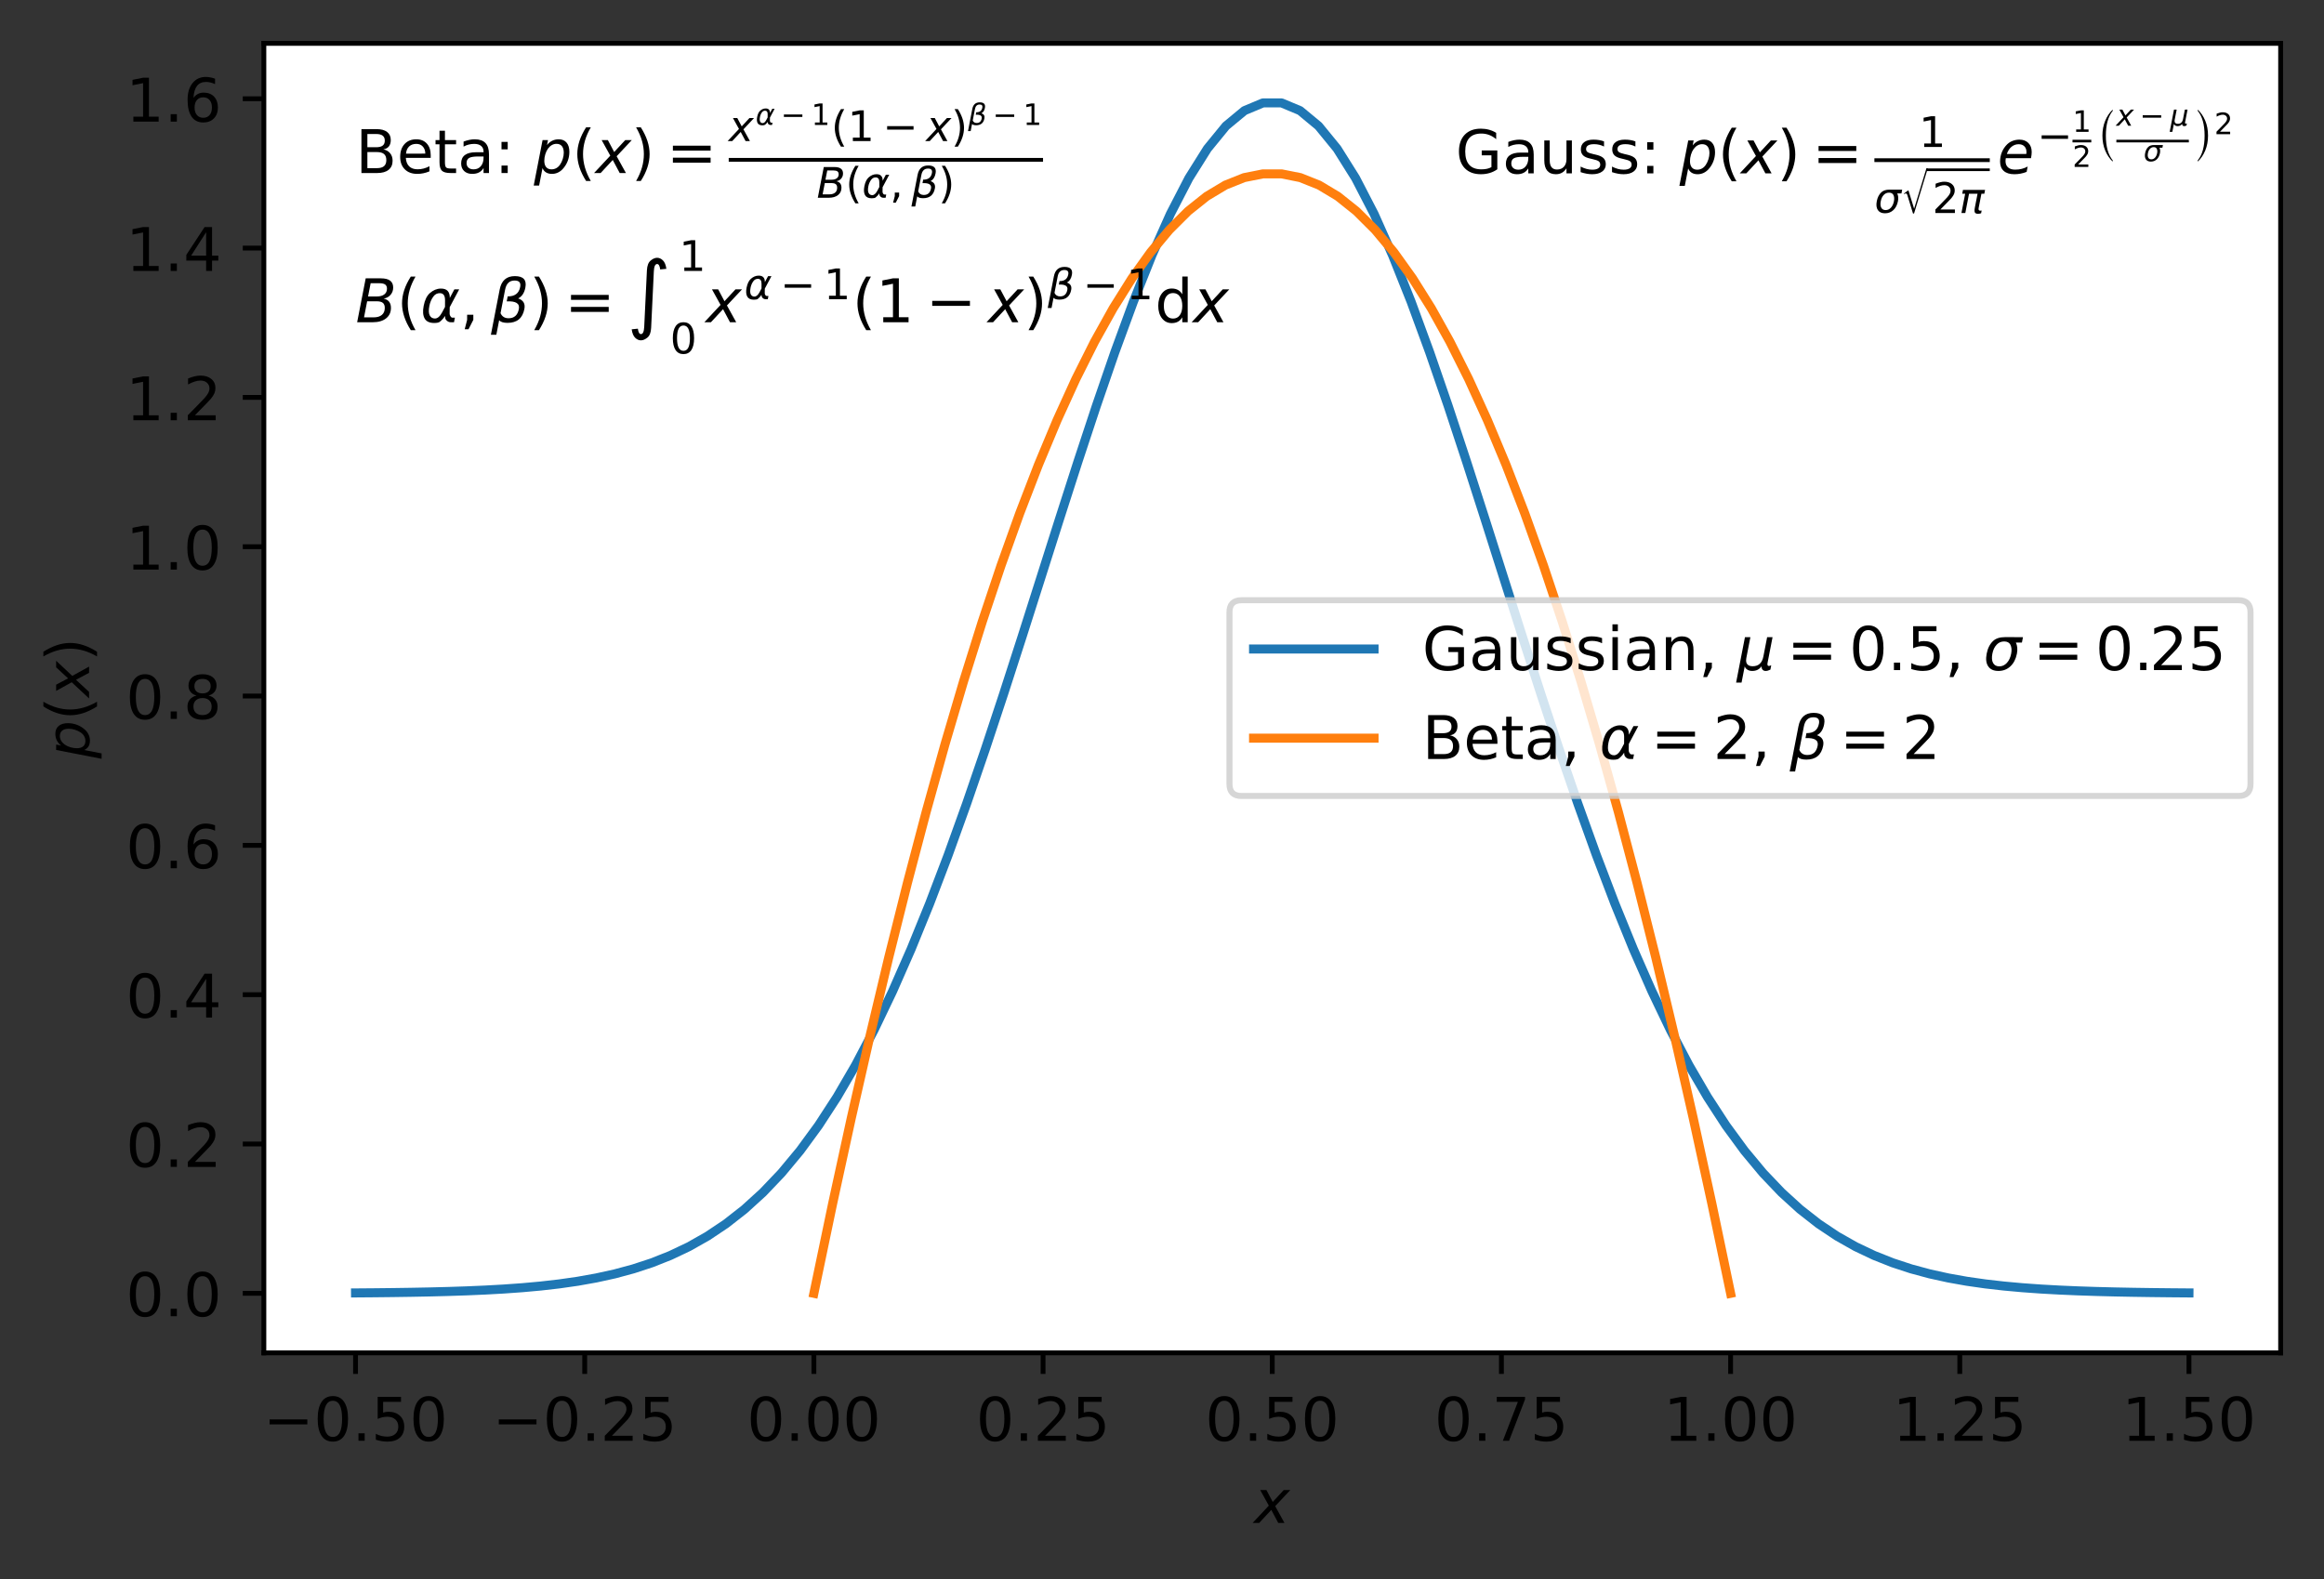 <?xml version="1.0" encoding="utf-8" standalone="no"?>
<!DOCTYPE svg PUBLIC "-//W3C//DTD SVG 1.1//EN"
  "http://www.w3.org/Graphics/SVG/1.1/DTD/svg11.dtd">
<!-- Created with matplotlib (https://matplotlib.org/) -->
<svg height="262.196pt" version="1.1" viewBox="0 0 385.803 262.196" width="385.803pt" xmlns="http://www.w3.org/2000/svg" xmlns:xlink="http://www.w3.org/1999/xlink">
 <rect x="0" y="0" width="385.803" height="262.196" fill="#333333" stroke="none"/>
 <defs>
  <style type="text/css">*{stroke-linecap:butt;stroke-linejoin:round;}</style>
 </defs>
 <g id="figure_1">
  <g id="patch_1">
   <path d="M 0 262.196 
L 385.803 262.196 
L 385.803 0 
L 0 0 
z
" style="fill:none;"/>
  </g>
  <g id="axes_1">
   <g id="patch_2">
    <path d="M 43.803 224.64 
L 378.603 224.64 
L 378.603 7.2 
L 43.803 7.2 
z
" style="fill:#ffffff;"/>
   </g>
   <g id="matplotlib.axis_1">
    <g id="xtick_1">
     <g id="line2d_1">
      <defs>
       <path d="M 0 0 
L 0 3.5 
" id="m5e0d1f4d05" style="stroke:#000000;stroke-width:0.8;"/>
      </defs>
      <g>
       <use style="stroke:#000000;stroke-width:0.8;" x="59.021" xlink:href="#m5e0d1f4d05" y="224.64"/>
      </g>
     </g>
     <g id="text_1">
      <!-- −0.50 -->
      <g transform="translate(43.699 239.238)scale(0.1 -0.1)">
       <defs>
        <path d="M 10.594 35.5 
L 73.188 35.5 
L 73.188 27.203 
L 10.594 27.203 
z
" id="DejaVuSans-8722"/>
        <path d="M 31.781 66.406 
Q 24.172 66.406 20.328 58.906 
Q 16.5 51.422 16.5 36.375 
Q 16.5 21.391 20.328 13.891 
Q 24.172 6.391 31.781 6.391 
Q 39.453 6.391 43.281 13.891 
Q 47.125 21.391 47.125 36.375 
Q 47.125 51.422 43.281 58.906 
Q 39.453 66.406 31.781 66.406 
z
M 31.781 74.219 
Q 44.047 74.219 50.516 64.516 
Q 56.984 54.828 56.984 36.375 
Q 56.984 17.969 50.516 8.266 
Q 44.047 -1.422 31.781 -1.422 
Q 19.531 -1.422 13.062 8.266 
Q 6.594 17.969 6.594 36.375 
Q 6.594 54.828 13.062 64.516 
Q 19.531 74.219 31.781 74.219 
z
" id="DejaVuSans-48"/>
        <path d="M 10.688 12.406 
L 21 12.406 
L 21 0 
L 10.688 0 
z
" id="DejaVuSans-46"/>
        <path d="M 10.797 72.906 
L 49.516 72.906 
L 49.516 64.594 
L 19.828 64.594 
L 19.828 46.734 
Q 21.969 47.469 24.109 47.828 
Q 26.266 48.188 28.422 48.188 
Q 40.625 48.188 47.75 41.5 
Q 54.891 34.812 54.891 23.391 
Q 54.891 11.625 47.562 5.094 
Q 40.234 -1.422 26.906 -1.422 
Q 22.312 -1.422 17.547 -0.641 
Q 12.797 0.141 7.719 1.703 
L 7.719 11.625 
Q 12.109 9.234 16.797 8.062 
Q 21.484 6.891 26.703 6.891 
Q 35.156 6.891 40.078 11.328 
Q 45.016 15.766 45.016 23.391 
Q 45.016 31 40.078 35.438 
Q 35.156 39.891 26.703 39.891 
Q 22.75 39.891 18.812 39.016 
Q 14.891 38.141 10.797 36.281 
z
" id="DejaVuSans-53"/>
       </defs>
       <use xlink:href="#DejaVuSans-8722"/>
       <use x="83.789" xlink:href="#DejaVuSans-48"/>
       <use x="147.412" xlink:href="#DejaVuSans-46"/>
       <use x="179.199" xlink:href="#DejaVuSans-53"/>
       <use x="242.822" xlink:href="#DejaVuSans-48"/>
      </g>
     </g>
    </g>
    <g id="xtick_2">
     <g id="line2d_2">
      <g>
       <use style="stroke:#000000;stroke-width:0.8;" x="97.067" xlink:href="#m5e0d1f4d05" y="224.64"/>
      </g>
     </g>
     <g id="text_2">
      <!-- −0.25 -->
      <g transform="translate(81.744 239.238)scale(0.1 -0.1)">
       <defs>
        <path d="M 19.188 8.297 
L 53.609 8.297 
L 53.609 0 
L 7.328 0 
L 7.328 8.297 
Q 12.938 14.109 22.625 23.891 
Q 32.328 33.688 34.812 36.531 
Q 39.547 41.844 41.422 45.531 
Q 43.312 49.219 43.312 52.781 
Q 43.312 58.594 39.234 62.25 
Q 35.156 65.922 28.609 65.922 
Q 23.969 65.922 18.812 64.312 
Q 13.672 62.703 7.812 59.422 
L 7.812 69.391 
Q 13.766 71.781 18.938 73 
Q 24.125 74.219 28.422 74.219 
Q 39.75 74.219 46.484 68.547 
Q 53.219 62.891 53.219 53.422 
Q 53.219 48.922 51.531 44.891 
Q 49.859 40.875 45.406 35.406 
Q 44.188 33.984 37.641 27.219 
Q 31.109 20.453 19.188 8.297 
z
" id="DejaVuSans-50"/>
       </defs>
       <use xlink:href="#DejaVuSans-8722"/>
       <use x="83.789" xlink:href="#DejaVuSans-48"/>
       <use x="147.412" xlink:href="#DejaVuSans-46"/>
       <use x="179.199" xlink:href="#DejaVuSans-50"/>
       <use x="242.822" xlink:href="#DejaVuSans-53"/>
      </g>
     </g>
    </g>
    <g id="xtick_3">
     <g id="line2d_3">
      <g>
       <use style="stroke:#000000;stroke-width:0.8;" x="135.112" xlink:href="#m5e0d1f4d05" y="224.64"/>
      </g>
     </g>
     <g id="text_3">
      <!-- 0.00 -->
      <g transform="translate(123.979 239.238)scale(0.1 -0.1)">
       <use xlink:href="#DejaVuSans-48"/>
       <use x="63.623" xlink:href="#DejaVuSans-46"/>
       <use x="95.41" xlink:href="#DejaVuSans-48"/>
       <use x="159.033" xlink:href="#DejaVuSans-48"/>
      </g>
     </g>
    </g>
    <g id="xtick_4">
     <g id="line2d_4">
      <g>
       <use style="stroke:#000000;stroke-width:0.8;" x="173.158" xlink:href="#m5e0d1f4d05" y="224.64"/>
      </g>
     </g>
     <g id="text_4">
      <!-- 0.25 -->
      <g transform="translate(162.025 239.238)scale(0.1 -0.1)">
       <use xlink:href="#DejaVuSans-48"/>
       <use x="63.623" xlink:href="#DejaVuSans-46"/>
       <use x="95.41" xlink:href="#DejaVuSans-50"/>
       <use x="159.033" xlink:href="#DejaVuSans-53"/>
      </g>
     </g>
    </g>
    <g id="xtick_5">
     <g id="line2d_5">
      <g>
       <use style="stroke:#000000;stroke-width:0.8;" x="211.203" xlink:href="#m5e0d1f4d05" y="224.64"/>
      </g>
     </g>
     <g id="text_5">
      <!-- 0.50 -->
      <g transform="translate(200.07 239.238)scale(0.1 -0.1)">
       <use xlink:href="#DejaVuSans-48"/>
       <use x="63.623" xlink:href="#DejaVuSans-46"/>
       <use x="95.41" xlink:href="#DejaVuSans-53"/>
       <use x="159.033" xlink:href="#DejaVuSans-48"/>
      </g>
     </g>
    </g>
    <g id="xtick_6">
     <g id="line2d_6">
      <g>
       <use style="stroke:#000000;stroke-width:0.8;" x="249.249" xlink:href="#m5e0d1f4d05" y="224.64"/>
      </g>
     </g>
     <g id="text_6">
      <!-- 0.75 -->
      <g transform="translate(238.116 239.238)scale(0.1 -0.1)">
       <defs>
        <path d="M 8.203 72.906 
L 55.078 72.906 
L 55.078 68.703 
L 28.609 0 
L 18.312 0 
L 43.219 64.594 
L 8.203 64.594 
z
" id="DejaVuSans-55"/>
       </defs>
       <use xlink:href="#DejaVuSans-48"/>
       <use x="63.623" xlink:href="#DejaVuSans-46"/>
       <use x="95.41" xlink:href="#DejaVuSans-55"/>
       <use x="159.033" xlink:href="#DejaVuSans-53"/>
      </g>
     </g>
    </g>
    <g id="xtick_7">
     <g id="line2d_7">
      <g>
       <use style="stroke:#000000;stroke-width:0.8;" x="287.294" xlink:href="#m5e0d1f4d05" y="224.64"/>
      </g>
     </g>
     <g id="text_7">
      <!-- 1.00 -->
      <g transform="translate(276.161 239.238)scale(0.1 -0.1)">
       <defs>
        <path d="M 12.406 8.297 
L 28.516 8.297 
L 28.516 63.922 
L 10.984 60.406 
L 10.984 69.391 
L 28.422 72.906 
L 38.281 72.906 
L 38.281 8.297 
L 54.391 8.297 
L 54.391 0 
L 12.406 0 
z
" id="DejaVuSans-49"/>
       </defs>
       <use xlink:href="#DejaVuSans-49"/>
       <use x="63.623" xlink:href="#DejaVuSans-46"/>
       <use x="95.41" xlink:href="#DejaVuSans-48"/>
       <use x="159.033" xlink:href="#DejaVuSans-48"/>
      </g>
     </g>
    </g>
    <g id="xtick_8">
     <g id="line2d_8">
      <g>
       <use style="stroke:#000000;stroke-width:0.8;" x="325.339" xlink:href="#m5e0d1f4d05" y="224.64"/>
      </g>
     </g>
     <g id="text_8">
      <!-- 1.25 -->
      <g transform="translate(314.207 239.238)scale(0.1 -0.1)">
       <use xlink:href="#DejaVuSans-49"/>
       <use x="63.623" xlink:href="#DejaVuSans-46"/>
       <use x="95.41" xlink:href="#DejaVuSans-50"/>
       <use x="159.033" xlink:href="#DejaVuSans-53"/>
      </g>
     </g>
    </g>
    <g id="xtick_9">
     <g id="line2d_9">
      <g>
       <use style="stroke:#000000;stroke-width:0.8;" x="363.385" xlink:href="#m5e0d1f4d05" y="224.64"/>
      </g>
     </g>
     <g id="text_9">
      <!-- 1.50 -->
      <g transform="translate(352.252 239.238)scale(0.1 -0.1)">
       <use xlink:href="#DejaVuSans-49"/>
       <use x="63.623" xlink:href="#DejaVuSans-46"/>
       <use x="95.41" xlink:href="#DejaVuSans-53"/>
       <use x="159.033" xlink:href="#DejaVuSans-48"/>
      </g>
     </g>
    </g>
    <g id="text_10">
     <!-- $x$ -->
     <g transform="translate(208.203 252.917)scale(0.1 -0.1)">
      <defs>
       <path d="M 60.016 54.688 
L 34.906 27.875 
L 50.297 0 
L 39.984 0 
L 28.422 21.688 
L 8.297 0 
L -2.594 0 
L 24.312 28.812 
L 10.016 54.688 
L 20.312 54.688 
L 30.812 34.906 
L 49.125 54.688 
z
" id="DejaVuSans-Oblique-120"/>
      </defs>
      <use transform="translate(0 0.312)" xlink:href="#DejaVuSans-Oblique-120"/>
     </g>
    </g>
   </g>
   <g id="matplotlib.axis_2">
    <g id="ytick_1">
     <g id="line2d_10">
      <defs>
       <path d="M 0 0 
L -3.5 0 
" id="m8bf8208eae" style="stroke:#000000;stroke-width:0.8;"/>
      </defs>
      <g>
       <use style="stroke:#000000;stroke-width:0.8;" x="43.803" xlink:href="#m8bf8208eae" y="214.756"/>
      </g>
     </g>
     <g id="text_11">
      <!-- 0.0 -->
      <g transform="translate(20.9 218.556)scale(0.1 -0.1)">
       <use xlink:href="#DejaVuSans-48"/>
       <use x="63.623" xlink:href="#DejaVuSans-46"/>
       <use x="95.41" xlink:href="#DejaVuSans-48"/>
      </g>
     </g>
    </g>
    <g id="ytick_2">
     <g id="line2d_11">
      <g>
       <use style="stroke:#000000;stroke-width:0.8;" x="43.803" xlink:href="#m8bf8208eae" y="189.962"/>
      </g>
     </g>
     <g id="text_12">
      <!-- 0.2 -->
      <g transform="translate(20.9 193.761)scale(0.1 -0.1)">
       <use xlink:href="#DejaVuSans-48"/>
       <use x="63.623" xlink:href="#DejaVuSans-46"/>
       <use x="95.41" xlink:href="#DejaVuSans-50"/>
      </g>
     </g>
    </g>
    <g id="ytick_3">
     <g id="line2d_12">
      <g>
       <use style="stroke:#000000;stroke-width:0.8;" x="43.803" xlink:href="#m8bf8208eae" y="165.167"/>
      </g>
     </g>
     <g id="text_13">
      <!-- 0.4 -->
      <g transform="translate(20.9 168.966)scale(0.1 -0.1)">
       <defs>
        <path d="M 37.797 64.312 
L 12.891 25.391 
L 37.797 25.391 
z
M 35.203 72.906 
L 47.609 72.906 
L 47.609 25.391 
L 58.016 25.391 
L 58.016 17.188 
L 47.609 17.188 
L 47.609 0 
L 37.797 0 
L 37.797 17.188 
L 4.891 17.188 
L 4.891 26.703 
z
" id="DejaVuSans-52"/>
       </defs>
       <use xlink:href="#DejaVuSans-48"/>
       <use x="63.623" xlink:href="#DejaVuSans-46"/>
       <use x="95.41" xlink:href="#DejaVuSans-52"/>
      </g>
     </g>
    </g>
    <g id="ytick_4">
     <g id="line2d_13">
      <g>
       <use style="stroke:#000000;stroke-width:0.8;" x="43.803" xlink:href="#m8bf8208eae" y="140.372"/>
      </g>
     </g>
     <g id="text_14">
      <!-- 0.6 -->
      <g transform="translate(20.9 144.171)scale(0.1 -0.1)">
       <defs>
        <path d="M 33.016 40.375 
Q 26.375 40.375 22.484 35.828 
Q 18.609 31.297 18.609 23.391 
Q 18.609 15.531 22.484 10.953 
Q 26.375 6.391 33.016 6.391 
Q 39.656 6.391 43.531 10.953 
Q 47.406 15.531 47.406 23.391 
Q 47.406 31.297 43.531 35.828 
Q 39.656 40.375 33.016 40.375 
z
M 52.594 71.297 
L 52.594 62.312 
Q 48.875 64.062 45.094 64.984 
Q 41.312 65.922 37.594 65.922 
Q 27.828 65.922 22.672 59.328 
Q 17.531 52.734 16.797 39.406 
Q 19.672 43.656 24.016 45.922 
Q 28.375 48.188 33.594 48.188 
Q 44.578 48.188 50.953 41.516 
Q 57.328 34.859 57.328 23.391 
Q 57.328 12.156 50.688 5.359 
Q 44.047 -1.422 33.016 -1.422 
Q 20.359 -1.422 13.672 8.266 
Q 6.984 17.969 6.984 36.375 
Q 6.984 53.656 15.188 63.938 
Q 23.391 74.219 37.203 74.219 
Q 40.922 74.219 44.703 73.484 
Q 48.484 72.75 52.594 71.297 
z
" id="DejaVuSans-54"/>
       </defs>
       <use xlink:href="#DejaVuSans-48"/>
       <use x="63.623" xlink:href="#DejaVuSans-46"/>
       <use x="95.41" xlink:href="#DejaVuSans-54"/>
      </g>
     </g>
    </g>
    <g id="ytick_5">
     <g id="line2d_14">
      <g>
       <use style="stroke:#000000;stroke-width:0.8;" x="43.803" xlink:href="#m8bf8208eae" y="115.577"/>
      </g>
     </g>
     <g id="text_15">
      <!-- 0.8 -->
      <g transform="translate(20.9 119.376)scale(0.1 -0.1)">
       <defs>
        <path d="M 31.781 34.625 
Q 24.75 34.625 20.719 30.859 
Q 16.703 27.094 16.703 20.516 
Q 16.703 13.922 20.719 10.156 
Q 24.75 6.391 31.781 6.391 
Q 38.812 6.391 42.859 10.172 
Q 46.922 13.969 46.922 20.516 
Q 46.922 27.094 42.891 30.859 
Q 38.875 34.625 31.781 34.625 
z
M 21.922 38.812 
Q 15.578 40.375 12.031 44.719 
Q 8.5 49.078 8.5 55.328 
Q 8.5 64.062 14.719 69.141 
Q 20.953 74.219 31.781 74.219 
Q 42.672 74.219 48.875 69.141 
Q 55.078 64.062 55.078 55.328 
Q 55.078 49.078 51.531 44.719 
Q 48 40.375 41.703 38.812 
Q 48.828 37.156 52.797 32.312 
Q 56.781 27.484 56.781 20.516 
Q 56.781 9.906 50.312 4.234 
Q 43.844 -1.422 31.781 -1.422 
Q 19.734 -1.422 13.25 4.234 
Q 6.781 9.906 6.781 20.516 
Q 6.781 27.484 10.781 32.312 
Q 14.797 37.156 21.922 38.812 
z
M 18.312 54.391 
Q 18.312 48.734 21.844 45.562 
Q 25.391 42.391 31.781 42.391 
Q 38.141 42.391 41.719 45.562 
Q 45.312 48.734 45.312 54.391 
Q 45.312 60.062 41.719 63.234 
Q 38.141 66.406 31.781 66.406 
Q 25.391 66.406 21.844 63.234 
Q 18.312 60.062 18.312 54.391 
z
" id="DejaVuSans-56"/>
       </defs>
       <use xlink:href="#DejaVuSans-48"/>
       <use x="63.623" xlink:href="#DejaVuSans-46"/>
       <use x="95.41" xlink:href="#DejaVuSans-56"/>
      </g>
     </g>
    </g>
    <g id="ytick_6">
     <g id="line2d_15">
      <g>
       <use style="stroke:#000000;stroke-width:0.8;" x="43.803" xlink:href="#m8bf8208eae" y="90.782"/>
      </g>
     </g>
     <g id="text_16">
      <!-- 1.0 -->
      <g transform="translate(20.9 94.581)scale(0.1 -0.1)">
       <use xlink:href="#DejaVuSans-49"/>
       <use x="63.623" xlink:href="#DejaVuSans-46"/>
       <use x="95.41" xlink:href="#DejaVuSans-48"/>
      </g>
     </g>
    </g>
    <g id="ytick_7">
     <g id="line2d_16">
      <g>
       <use style="stroke:#000000;stroke-width:0.8;" x="43.803" xlink:href="#m8bf8208eae" y="65.987"/>
      </g>
     </g>
     <g id="text_17">
      <!-- 1.2 -->
      <g transform="translate(20.9 69.787)scale(0.1 -0.1)">
       <use xlink:href="#DejaVuSans-49"/>
       <use x="63.623" xlink:href="#DejaVuSans-46"/>
       <use x="95.41" xlink:href="#DejaVuSans-50"/>
      </g>
     </g>
    </g>
    <g id="ytick_8">
     <g id="line2d_17">
      <g>
       <use style="stroke:#000000;stroke-width:0.8;" x="43.803" xlink:href="#m8bf8208eae" y="41.193"/>
      </g>
     </g>
     <g id="text_18">
      <!-- 1.4 -->
      <g transform="translate(20.9 44.992)scale(0.1 -0.1)">
       <use xlink:href="#DejaVuSans-49"/>
       <use x="63.623" xlink:href="#DejaVuSans-46"/>
       <use x="95.41" xlink:href="#DejaVuSans-52"/>
      </g>
     </g>
    </g>
    <g id="ytick_9">
     <g id="line2d_18">
      <g>
       <use style="stroke:#000000;stroke-width:0.8;" x="43.803" xlink:href="#m8bf8208eae" y="16.398"/>
      </g>
     </g>
     <g id="text_19">
      <!-- 1.6 -->
      <g transform="translate(20.9 20.197)scale(0.1 -0.1)">
       <use xlink:href="#DejaVuSans-49"/>
       <use x="63.623" xlink:href="#DejaVuSans-46"/>
       <use x="95.41" xlink:href="#DejaVuSans-54"/>
      </g>
     </g>
    </g>
    <g id="text_20">
     <!-- $p(x)$ -->
     <g transform="translate(14.8 125.97)rotate(-90)scale(0.1 -0.1)">
      <defs>
       <path d="M 49.609 33.688 
Q 49.609 40.875 46.484 44.672 
Q 43.359 48.484 37.5 48.484 
Q 33.5 48.484 29.859 46.438 
Q 26.219 44.391 23.391 40.484 
Q 20.609 36.625 18.938 31.156 
Q 17.281 25.688 17.281 20.312 
Q 17.281 13.484 20.406 9.797 
Q 23.531 6.109 29.297 6.109 
Q 33.547 6.109 37.188 8.109 
Q 40.828 10.109 43.406 13.922 
Q 46.188 17.922 47.891 23.344 
Q 49.609 28.766 49.609 33.688 
z
M 21.781 46.391 
Q 25.391 51.125 30.297 53.562 
Q 35.203 56 41.219 56 
Q 49.609 56 54.25 50.5 
Q 58.891 45.016 58.891 35.109 
Q 58.891 27 56 19.656 
Q 53.125 12.312 47.703 6.5 
Q 44.094 2.641 39.547 0.609 
Q 35.016 -1.422 29.984 -1.422 
Q 24.172 -1.422 20.219 1 
Q 16.266 3.422 14.312 8.203 
L 8.688 -20.797 
L -0.297 -20.797 
L 14.406 54.688 
L 23.391 54.688 
z
" id="DejaVuSans-Oblique-112"/>
       <path d="M 31 75.875 
Q 24.469 64.656 21.281 53.656 
Q 18.109 42.672 18.109 31.391 
Q 18.109 20.125 21.312 9.062 
Q 24.516 -2 31 -13.188 
L 23.188 -13.188 
Q 15.875 -1.703 12.234 9.375 
Q 8.594 20.453 8.594 31.391 
Q 8.594 42.281 12.203 53.312 
Q 15.828 64.359 23.188 75.875 
z
" id="DejaVuSans-40"/>
       <path d="M 8.016 75.875 
L 15.828 75.875 
Q 23.141 64.359 26.781 53.312 
Q 30.422 42.281 30.422 31.391 
Q 30.422 20.453 26.781 9.375 
Q 23.141 -1.703 15.828 -13.188 
L 8.016 -13.188 
Q 14.5 -2 17.703 9.062 
Q 20.906 20.125 20.906 31.391 
Q 20.906 42.672 17.703 53.656 
Q 14.5 64.656 8.016 75.875 
z
" id="DejaVuSans-41"/>
      </defs>
      <use transform="translate(0 0.125)" xlink:href="#DejaVuSans-Oblique-112"/>
      <use transform="translate(63.477 0.125)" xlink:href="#DejaVuSans-40"/>
      <use transform="translate(102.49 0.125)" xlink:href="#DejaVuSans-Oblique-120"/>
      <use transform="translate(161.67 0.125)" xlink:href="#DejaVuSans-41"/>
     </g>
    </g>
   </g>
   <g id="line2d_19">
    <path clip-path="url(#p54ef1526de)" d="M 59.021 214.69 
L 62.096 214.665 
L 65.17 214.631 
L 68.244 214.586 
L 71.319 214.527 
L 74.393 214.448 
L 77.468 214.346 
L 80.542 214.213 
L 83.616 214.042 
L 86.691 213.822 
L 89.765 213.543 
L 92.839 213.191 
L 95.914 212.751 
L 98.988 212.202 
L 102.063 211.526 
L 105.137 210.696 
L 108.211 209.687 
L 111.286 208.467 
L 114.36 207.006 
L 117.435 205.267 
L 120.509 203.213 
L 123.583 200.807 
L 126.658 198.008 
L 129.732 194.779 
L 132.806 191.082 
L 135.881 186.884 
L 138.955 182.155 
L 142.03 176.872 
L 145.104 171.019 
L 148.178 164.591 
L 151.253 157.592 
L 154.327 150.041 
L 157.401 141.97 
L 160.476 133.424 
L 163.55 124.467 
L 166.625 115.176 
L 169.699 105.643 
L 172.773 95.976 
L 175.848 86.294 
L 178.922 76.727 
L 181.997 67.413 
L 185.071 58.494 
L 188.145 50.114 
L 191.22 42.414 
L 194.294 35.528 
L 197.368 29.579 
L 200.443 24.679 
L 203.517 20.918 
L 206.592 18.37 
L 209.666 17.084 
L 212.74 17.084 
L 215.815 18.37 
L 218.889 20.918 
L 221.963 24.679 
L 225.038 29.579 
L 228.112 35.527 
L 231.187 42.414 
L 234.261 50.114 
L 237.335 58.494 
L 240.41 67.413 
L 243.484 76.727 
L 246.558 86.294 
L 249.633 95.976 
L 252.707 105.643 
L 255.782 115.176 
L 258.856 124.467 
L 261.93 133.424 
L 265.005 141.97 
L 268.079 150.041 
L 271.154 157.592 
L 274.228 164.591 
L 277.302 171.019 
L 280.377 176.872 
L 283.451 182.155 
L 286.525 186.884 
L 289.6 191.082 
L 292.674 194.779 
L 295.749 198.008 
L 298.823 200.807 
L 301.897 203.213 
L 304.972 205.267 
L 308.046 207.006 
L 311.12 208.467 
L 314.195 209.686 
L 317.269 210.696 
L 320.344 211.526 
L 323.418 212.202 
L 326.492 212.751 
L 329.567 213.191 
L 332.641 213.543 
L 335.716 213.822 
L 338.79 214.042 
L 341.864 214.213 
L 344.939 214.346 
L 348.013 214.448 
L 351.087 214.527 
L 354.162 214.586 
L 357.236 214.631 
L 360.311 214.665 
L 363.385 214.69 
" style="fill:none;stroke:#1f77b4;stroke-linecap:square;stroke-width:1.5;"/>
   </g>
   <g id="line2d_20">
    <path clip-path="url(#p54ef1526de)" d="M 135.112 214.756 
L 138.218 199.886 
L 141.324 185.635 
L 144.429 172.003 
L 147.535 158.991 
L 150.641 146.599 
L 153.747 134.826 
L 156.852 123.673 
L 159.958 113.14 
L 163.064 103.226 
L 166.17 93.932 
L 169.275 85.257 
L 172.381 77.202 
L 175.487 69.767 
L 178.593 62.951 
L 181.698 56.755 
L 184.804 51.179 
L 187.91 46.222 
L 191.016 41.884 
L 194.121 38.167 
L 197.227 35.069 
L 200.333 32.59 
L 203.439 30.731 
L 206.544 29.492 
L 209.65 28.873 
L 212.756 28.873 
L 215.862 29.492 
L 218.968 30.731 
L 222.073 32.59 
L 225.179 35.069 
L 228.285 38.167 
L 231.391 41.884 
L 234.496 46.222 
L 237.602 51.179 
L 240.708 56.755 
L 243.814 62.951 
L 246.919 69.767 
L 250.025 77.202 
L 253.131 85.257 
L 256.237 93.932 
L 259.342 103.226 
L 262.448 113.14 
L 265.554 123.673 
L 268.66 134.826 
L 271.765 146.599 
L 274.871 158.991 
L 277.977 172.003 
L 281.083 185.635 
L 284.188 199.886 
L 287.294 214.756 
" style="fill:none;stroke:#ff7f0e;stroke-linecap:square;stroke-width:1.5;"/>
   </g>
   <g id="patch_3">
    <path d="M 43.803 224.64 
L 43.803 7.2 
" style="fill:none;stroke:#000000;stroke-linecap:square;stroke-linejoin:miter;stroke-width:0.8;"/>
   </g>
   <g id="patch_4">
    <path d="M 378.603 224.64 
L 378.603 7.2 
" style="fill:none;stroke:#000000;stroke-linecap:square;stroke-linejoin:miter;stroke-width:0.8;"/>
   </g>
   <g id="patch_5">
    <path d="M 43.803 224.64 
L 378.603 224.64 
" style="fill:none;stroke:#000000;stroke-linecap:square;stroke-linejoin:miter;stroke-width:0.8;"/>
   </g>
   <g id="patch_6">
    <path d="M 43.803 7.2 
L 378.603 7.2 
" style="fill:none;stroke:#000000;stroke-linecap:square;stroke-linejoin:miter;stroke-width:0.8;"/>
   </g>
   <g id="text_21">
    <!-- Gauss: $p(x) = \frac{1}{\sigma\sqrt{2\pi}} e^{-\frac{1}{2}\left(\frac{x-\mu}{\sigma}\right)^2}$ -->
    <g transform="translate(241.639 28.795)scale(0.1 -0.1)">
     <defs>
      <path d="M 59.516 10.406 
L 59.516 29.984 
L 43.406 29.984 
L 43.406 38.094 
L 69.281 38.094 
L 69.281 6.781 
Q 63.578 2.734 56.688 0.656 
Q 49.812 -1.422 42 -1.422 
Q 24.906 -1.422 15.25 8.562 
Q 5.609 18.562 5.609 36.375 
Q 5.609 54.25 15.25 64.234 
Q 24.906 74.219 42 74.219 
Q 49.125 74.219 55.547 72.453 
Q 61.969 70.703 67.391 67.281 
L 67.391 56.781 
Q 61.922 61.422 55.766 63.766 
Q 49.609 66.109 42.828 66.109 
Q 29.438 66.109 22.719 58.641 
Q 16.016 51.172 16.016 36.375 
Q 16.016 21.625 22.719 14.156 
Q 29.438 6.688 42.828 6.688 
Q 48.047 6.688 52.141 7.594 
Q 56.25 8.5 59.516 10.406 
z
" id="DejaVuSans-71"/>
      <path d="M 34.281 27.484 
Q 23.391 27.484 19.188 25 
Q 14.984 22.516 14.984 16.5 
Q 14.984 11.719 18.141 8.906 
Q 21.297 6.109 26.703 6.109 
Q 34.188 6.109 38.703 11.406 
Q 43.219 16.703 43.219 25.484 
L 43.219 27.484 
z
M 52.203 31.203 
L 52.203 0 
L 43.219 0 
L 43.219 8.297 
Q 40.141 3.328 35.547 0.953 
Q 30.953 -1.422 24.312 -1.422 
Q 15.922 -1.422 10.953 3.297 
Q 6 8.016 6 15.922 
Q 6 25.141 12.172 29.828 
Q 18.359 34.516 30.609 34.516 
L 43.219 34.516 
L 43.219 35.406 
Q 43.219 41.609 39.141 45 
Q 35.062 48.391 27.688 48.391 
Q 23 48.391 18.547 47.266 
Q 14.109 46.141 10.016 43.891 
L 10.016 52.203 
Q 14.938 54.109 19.578 55.047 
Q 24.219 56 28.609 56 
Q 40.484 56 46.344 49.844 
Q 52.203 43.703 52.203 31.203 
z
" id="DejaVuSans-97"/>
      <path d="M 8.5 21.578 
L 8.5 54.688 
L 17.484 54.688 
L 17.484 21.922 
Q 17.484 14.156 20.5 10.266 
Q 23.531 6.391 29.594 6.391 
Q 36.859 6.391 41.078 11.031 
Q 45.312 15.672 45.312 23.688 
L 45.312 54.688 
L 54.297 54.688 
L 54.297 0 
L 45.312 0 
L 45.312 8.406 
Q 42.047 3.422 37.719 1 
Q 33.406 -1.422 27.688 -1.422 
Q 18.266 -1.422 13.375 4.438 
Q 8.5 10.297 8.5 21.578 
z
M 31.109 56 
z
" id="DejaVuSans-117"/>
      <path d="M 44.281 53.078 
L 44.281 44.578 
Q 40.484 46.531 36.375 47.5 
Q 32.281 48.484 27.875 48.484 
Q 21.188 48.484 17.844 46.438 
Q 14.5 44.391 14.5 40.281 
Q 14.5 37.156 16.891 35.375 
Q 19.281 33.594 26.516 31.984 
L 29.594 31.297 
Q 39.156 29.25 43.188 25.516 
Q 47.219 21.781 47.219 15.094 
Q 47.219 7.469 41.188 3.016 
Q 35.156 -1.422 24.609 -1.422 
Q 20.219 -1.422 15.453 -0.562 
Q 10.688 0.297 5.422 2 
L 5.422 11.281 
Q 10.406 8.688 15.234 7.391 
Q 20.062 6.109 24.812 6.109 
Q 31.156 6.109 34.562 8.281 
Q 37.984 10.453 37.984 14.406 
Q 37.984 18.062 35.516 20.016 
Q 33.062 21.969 24.703 23.781 
L 21.578 24.516 
Q 13.234 26.266 9.516 29.906 
Q 5.812 33.547 5.812 39.891 
Q 5.812 47.609 11.281 51.797 
Q 16.75 56 26.812 56 
Q 31.781 56 36.172 55.266 
Q 40.578 54.547 44.281 53.078 
z
" id="DejaVuSans-115"/>
      <path d="M 11.719 12.406 
L 22.016 12.406 
L 22.016 0 
L 11.719 0 
z
M 11.719 51.703 
L 22.016 51.703 
L 22.016 39.312 
L 11.719 39.312 
z
" id="DejaVuSans-58"/>
      <path id="DejaVuSans-32"/>
      <path d="M 10.594 45.406 
L 73.188 45.406 
L 73.188 37.203 
L 10.594 37.203 
z
M 10.594 25.484 
L 73.188 25.484 
L 73.188 17.188 
L 10.594 17.188 
z
" id="DejaVuSans-61"/>
      <path d="M 34.672 47.562 
Q 27.25 47.562 22.219 42.188 
Q 16.891 36.578 15.141 27.297 
Q 13.188 17.484 16.312 11.812 
Q 19.391 6.203 26.656 6.203 
Q 33.844 6.203 39.109 11.859 
Q 44.438 17.531 46.344 27.297 
Q 48.047 36.234 45.016 42.188 
Q 42.188 47.562 34.672 47.562 
z
M 36.078 54.734 
L 65.922 54.688 
L 64.156 45.703 
L 54.109 45.703 
Q 57.906 38.094 55.859 27.297 
Q 53.219 13.875 45.062 6.25 
Q 36.859 -1.422 25.141 -1.422 
Q 13.375 -1.422 8.203 6.25 
Q 3.031 13.875 5.672 27.297 
Q 8.25 40.766 16.406 48.391 
Q 23.188 54.734 36.078 54.734 
z
" id="DejaVuSans-Oblique-963"/>
      <path d="M 108.906 155.203 
L 52.703 -29.5 
L 48.5 -29.5 
L 25.406 45.594 
Q 24.297 49.203 22.891 50.797 
Q 21.5 52.406 19.203 52.406 
Q 15.797 52.406 12.406 49.703 
L 11.203 51.703 
L 27.594 64.297 
L 30.094 64.297 
L 52.797 -9.406 
L 53.203 -9.406 
L 103.203 155.203 
z
" id="STIXSizeOneSym-Regular-8730"/>
      <path d="M 9.125 54.688 
L 61.531 54.688 
L 59.766 45.703 
L 52.875 45.703 
L 46.344 12.109 
Q 45.656 8.594 46.578 7.031 
Q 47.469 5.516 50.141 5.516 
Q 50.875 5.516 51.953 5.672 
Q 53.078 5.766 53.422 5.812 
L 52.156 -0.688 
Q 50.344 -1.312 48.484 -1.609 
Q 46.578 -1.906 44.781 -1.906 
Q 38.922 -1.906 37.312 1.266 
Q 35.688 4.5 37.359 13.094 
L 43.703 45.703 
L 23.531 45.703 
L 14.656 0 
L 5.469 0 
L 14.359 45.703 
L 7.375 45.703 
z
" id="DejaVuSans-Oblique-960"/>
      <path d="M 48.094 32.234 
Q 48.25 33.016 48.312 33.844 
Q 48.391 34.672 48.391 35.5 
Q 48.391 41.453 44.891 44.922 
Q 41.406 48.391 35.406 48.391 
Q 28.719 48.391 23.578 44.156 
Q 18.453 39.938 15.828 32.172 
z
M 55.906 25.203 
L 14.109 25.203 
Q 13.812 23.344 13.719 22.266 
Q 13.625 21.188 13.625 20.406 
Q 13.625 13.625 17.797 9.906 
Q 21.969 6.203 29.594 6.203 
Q 35.453 6.203 40.672 7.516 
Q 45.906 8.844 50.391 11.375 
L 48.688 2.484 
Q 43.844 0.531 38.688 -0.438 
Q 33.547 -1.422 28.219 -1.422 
Q 16.844 -1.422 10.719 4.016 
Q 4.594 9.469 4.594 19.484 
Q 4.594 28.031 7.641 35.375 
Q 10.688 42.719 16.609 48.484 
Q 20.406 52.094 25.656 54.047 
Q 30.906 56 36.812 56 
Q 46.094 56 51.578 50.438 
Q 57.078 44.875 57.078 35.5 
Q 57.078 33.25 56.781 30.688 
Q 56.5 28.125 55.906 25.203 
z
" id="DejaVuSans-Oblique-101"/>
      <path d="M 38.203 -13.406 
L 38.203 -16.406 
Q 27 -5.797 20.453 9.844 
Q 13.906 25.5 13.906 45.094 
Q 13.906 64.406 20.453 80.25 
Q 27 96.094 38.203 106.594 
L 38.203 103.594 
Q 22 83.797 22 45.094 
Q 22 6.406 38.203 -13.406 
z
" id="STIXSizeOneSym-Regular-40"/>
      <path d="M -1.312 -20.797 
L 13.375 54.688 
L 22.406 54.688 
L 15.766 20.656 
Q 15.578 19.625 15.422 18.359 
Q 15.281 17.094 15.281 15.828 
Q 15.281 11.281 18.141 8.828 
Q 21 6.391 26.312 6.391 
Q 33.547 6.391 37.984 10.484 
Q 42.438 14.594 44 22.797 
L 50.203 54.688 
L 59.188 54.688 
L 51.031 12.641 
Q 50.828 11.719 50.75 11.031 
Q 50.688 10.359 50.688 9.812 
Q 50.688 8.297 51.297 7.594 
Q 51.906 6.891 53.219 6.891 
Q 53.719 6.891 54.562 7.125 
Q 55.422 7.375 56.984 8.016 
L 55.609 0.781 
Q 53.469 -0.297 51.516 -0.859 
Q 49.562 -1.422 47.703 -1.422 
Q 44.484 -1.422 42.656 0.625 
Q 40.828 2.688 40.828 6.297 
Q 38.094 2.391 34.297 0.484 
Q 30.516 -1.422 25.391 -1.422 
Q 20.844 -1.422 17.453 0.672 
Q 14.062 2.781 12.984 6.203 
L 7.719 -20.797 
z
" id="DejaVuSans-Oblique-956"/>
      <path d="M 8.594 103.594 
L 8.594 106.594 
Q 19.797 96 26.344 80.344 
Q 32.906 64.703 32.906 45.094 
Q 32.906 25.797 26.344 9.938 
Q 19.797 -5.906 8.594 -16.406 
L 8.594 -13.406 
Q 24.797 6.406 24.797 45.094 
Q 24.797 83.797 8.594 103.594 
z
" id="STIXSizeOneSym-Regular-41"/>
     </defs>
     <use transform="translate(0 0.074)" xlink:href="#DejaVuSans-71"/>
     <use transform="translate(77.49 0.074)" xlink:href="#DejaVuSans-97"/>
     <use transform="translate(138.77 0.074)" xlink:href="#DejaVuSans-117"/>
     <use transform="translate(202.148 0.074)" xlink:href="#DejaVuSans-115"/>
     <use transform="translate(254.248 0.074)" xlink:href="#DejaVuSans-115"/>
     <use transform="translate(306.348 0.074)" xlink:href="#DejaVuSans-58"/>
     <use transform="translate(340.039 0.074)" xlink:href="#DejaVuSans-32"/>
     <use transform="translate(371.826 0.074)" xlink:href="#DejaVuSans-Oblique-112"/>
     <use transform="translate(435.303 0.074)" xlink:href="#DejaVuSans-40"/>
     <use transform="translate(474.316 0.074)" xlink:href="#DejaVuSans-Oblique-120"/>
     <use transform="translate(533.496 0.074)" xlink:href="#DejaVuSans-41"/>
     <use transform="translate(591.992 0.074)" xlink:href="#DejaVuSans-61"/>
     <use transform="translate(769.264 43.87)scale(0.7)" xlink:href="#DejaVuSans-49"/>
     <use transform="translate(695.264 -65.233)scale(0.7)" xlink:href="#DejaVuSans-Oblique-963"/>
     <use transform="translate(739.629 -54.59)scale(0.407)" xlink:href="#STIXSizeOneSym-Regular-8730"/>
     <use transform="translate(791.386 -65.708)scale(0.7)" xlink:href="#DejaVuSans-50"/>
     <use transform="translate(835.922 -65.708)scale(0.7)" xlink:href="#DejaVuSans-Oblique-960"/>
     <use transform="translate(899.315 0.074)" xlink:href="#DejaVuSans-Oblique-101"/>
     <use transform="translate(965.489 38.355)scale(0.7)" xlink:href="#DejaVuSans-8722"/>
     <use transform="translate(1024.141 69.013)scale(0.49)" xlink:href="#DejaVuSans-49"/>
     <use transform="translate(1024.141 10.77)scale(0.49)" xlink:href="#DejaVuSans-50"/>
     <use transform="translate(1064.066 31.105)scale(0.702)" xlink:href="#STIXSizeOneSym-Regular-40"/>
     <use transform="translate(1096.949 79.203)scale(0.49)" xlink:href="#DejaVuSans-Oblique-120"/>
     <use transform="translate(1135.494 79.203)scale(0.49)" xlink:href="#DejaVuSans-8722"/>
     <use transform="translate(1186.097 79.203)scale(0.49)" xlink:href="#DejaVuSans-Oblique-956"/>
     <use transform="translate(1141.949 20.318)scale(0.49)" xlink:href="#DejaVuSans-Oblique-963"/>
     <use transform="translate(1226.022 31.105)scale(0.702)" xlink:href="#STIXSizeOneSym-Regular-41"/>
     <use transform="translate(1259.575 65.152)scale(0.49)" xlink:href="#DejaVuSans-50"/>
     <path d="M 695.264 18.87 
L 695.264 25.12 
L 886.815 25.12 
L 886.815 18.87 
L 695.264 18.87 
z
"/>
     <path d="M 782.636 3.87 
L 782.636 8.245 
L 886.815 8.245 
L 886.815 3.87 
L 782.636 3.87 
z
"/>
     <path d="M 1024.141 51.513 
L 1024.141 55.888 
L 1055.316 55.888 
L 1055.316 51.513 
L 1024.141 51.513 
z
"/>
     <path d="M 1096.949 51.513 
L 1096.949 55.888 
L 1217.272 55.888 
L 1217.272 51.513 
L 1096.949 51.513 
z
"/>
    </g>
   </g>
   <g id="text_22">
    <!-- Beta: $p(x) = \frac{x^{\alpha - 1} (1-x)^{\beta - 1}}{B(\alpha, \beta)}$ -->
    <g transform="translate(59.021 28.795)scale(0.1 -0.1)">
     <defs>
      <path d="M 19.672 34.812 
L 19.672 8.109 
L 35.5 8.109 
Q 43.453 8.109 47.281 11.406 
Q 51.125 14.703 51.125 21.484 
Q 51.125 28.328 47.281 31.562 
Q 43.453 34.812 35.5 34.812 
z
M 19.672 64.797 
L 19.672 42.828 
L 34.281 42.828 
Q 41.5 42.828 45.031 45.531 
Q 48.578 48.25 48.578 53.812 
Q 48.578 59.328 45.031 62.062 
Q 41.5 64.797 34.281 64.797 
z
M 9.812 72.906 
L 35.016 72.906 
Q 46.297 72.906 52.391 68.219 
Q 58.5 63.531 58.5 54.891 
Q 58.5 48.188 55.375 44.234 
Q 52.25 40.281 46.188 39.312 
Q 53.469 37.75 57.5 32.781 
Q 61.531 27.828 61.531 20.406 
Q 61.531 10.641 54.891 5.312 
Q 48.25 0 35.984 0 
L 9.812 0 
z
" id="DejaVuSans-66"/>
      <path d="M 56.203 29.594 
L 56.203 25.203 
L 14.891 25.203 
Q 15.484 15.922 20.484 11.062 
Q 25.484 6.203 34.422 6.203 
Q 39.594 6.203 44.453 7.469 
Q 49.312 8.734 54.109 11.281 
L 54.109 2.781 
Q 49.266 0.734 44.188 -0.344 
Q 39.109 -1.422 33.891 -1.422 
Q 20.797 -1.422 13.156 6.188 
Q 5.516 13.812 5.516 26.812 
Q 5.516 40.234 12.766 48.109 
Q 20.016 56 32.328 56 
Q 43.359 56 49.781 48.891 
Q 56.203 41.797 56.203 29.594 
z
M 47.219 32.234 
Q 47.125 39.594 43.094 43.984 
Q 39.062 48.391 32.422 48.391 
Q 24.906 48.391 20.391 44.141 
Q 15.875 39.891 15.188 32.172 
z
" id="DejaVuSans-101"/>
      <path d="M 18.312 70.219 
L 18.312 54.688 
L 36.812 54.688 
L 36.812 47.703 
L 18.312 47.703 
L 18.312 18.016 
Q 18.312 11.328 20.141 9.422 
Q 21.969 7.516 27.594 7.516 
L 36.812 7.516 
L 36.812 0 
L 27.594 0 
Q 17.188 0 13.234 3.875 
Q 9.281 7.766 9.281 18.016 
L 9.281 47.703 
L 2.688 47.703 
L 2.688 54.688 
L 9.281 54.688 
L 9.281 70.219 
z
" id="DejaVuSans-116"/>
      <path d="M 40.922 25.438 
L 40.969 36.719 
Q 41.016 48.25 32.328 48.297 
Q 25.828 48.344 21.781 42.922 
Q 16.703 36.234 14.984 27.297 
Q 12.891 16.547 15.531 11.422 
Q 18.266 6.203 24.172 6.203 
Q 30.719 6.203 36.234 16.609 
z
M 33.844 55.906 
Q 49.078 56.156 48.875 40.375 
Q 48.875 40.375 56.5 54.688 
L 64.5 54.688 
L 48.734 25.047 
L 48.578 14.359 
Q 48.578 11.969 49.906 9.969 
Q 51.422 7.625 52.984 7.625 
L 57.328 7.625 
L 55.859 0 
L 50.438 0 
Q 45.844 0 42.531 4.109 
Q 40.969 6.156 40.922 10.453 
Q 37.75 5.219 32.281 0.781 
Q 29.688 -1.266 22.703 -1.219 
Q 11.281 -1.125 7.125 6.203 
Q 2.875 13.812 5.516 27.297 
Q 8.344 41.797 15.766 48.391 
Q 24.125 55.766 33.844 55.906 
z
" id="DejaVuSans-Oblique-945"/>
      <path d="M 13.625 3.375 
L 8.938 -20.797 
L -0.094 -20.797 
L 14.5 54.344 
Q 18.844 76.609 39.656 76.609 
Q 60.75 76.609 57.172 57.812 
Q 54.734 44.438 45.219 39.547 
Q 58.016 35.156 55.516 22.125 
Q 51.125 -1.078 27.484 -1.031 
Q 17.141 -0.984 13.625 3.375 
z
M 15.922 15.094 
Q 19.672 6.594 29.297 6.641 
Q 43.359 6.641 46.344 21.969 
Q 49.031 35.75 26.172 34.672 
L 27.781 42.969 
Q 45.453 42.672 48.531 58.594 
Q 50.641 69.344 39.203 69.281 
Q 26.422 69.281 23.484 54.047 
z
" id="DejaVuSans-Oblique-946"/>
      <path d="M 16.891 72.906 
L 42.094 72.906 
Q 52.344 72.906 57.422 69.094 
Q 62.5 65.281 62.5 57.625 
Q 62.5 50.594 58.125 45.484 
Q 53.766 40.375 46.688 39.312 
Q 52.734 37.938 55.766 34.078 
Q 58.797 30.219 58.797 23.781 
Q 58.797 12.797 50.656 6.391 
Q 42.531 0 28.422 0 
L 2.688 0 
z
M 19.281 34.812 
L 14.109 8.109 
L 29.984 8.109 
Q 38.922 8.109 43.75 12.203 
Q 48.578 16.312 48.578 23.781 
Q 48.578 29.547 45.375 32.172 
Q 42.188 34.812 35.109 34.812 
z
M 25.094 64.797 
L 20.797 42.828 
L 35.5 42.828 
Q 43.359 42.828 47.781 46.234 
Q 52.203 49.656 52.203 55.719 
Q 52.203 60.453 49.219 62.625 
Q 46.234 64.797 39.703 64.797 
z
" id="DejaVuSans-Oblique-66"/>
      <path d="M 11.719 12.406 
L 22.016 12.406 
L 22.016 4 
L 14.016 -11.625 
L 7.719 -11.625 
L 11.719 4 
z
" id="DejaVuSans-44"/>
     </defs>
     <use transform="translate(0 0.636)" xlink:href="#DejaVuSans-66"/>
     <use transform="translate(68.604 0.636)" xlink:href="#DejaVuSans-101"/>
     <use transform="translate(130.127 0.636)" xlink:href="#DejaVuSans-116"/>
     <use transform="translate(169.336 0.636)" xlink:href="#DejaVuSans-97"/>
     <use transform="translate(230.615 0.636)" xlink:href="#DejaVuSans-58"/>
     <use transform="translate(264.307 0.636)" xlink:href="#DejaVuSans-32"/>
     <use transform="translate(296.094 0.636)" xlink:href="#DejaVuSans-Oblique-112"/>
     <use transform="translate(359.57 0.636)" xlink:href="#DejaVuSans-40"/>
     <use transform="translate(398.584 0.636)" xlink:href="#DejaVuSans-Oblique-120"/>
     <use transform="translate(457.764 0.636)" xlink:href="#DejaVuSans-41"/>
     <use transform="translate(516.26 0.636)" xlink:href="#DejaVuSans-61"/>
     <use transform="translate(619.531 53.665)scale(0.7)" xlink:href="#DejaVuSans-Oblique-120"/>
     <use transform="translate(664.083 80.461)scale(0.49)" xlink:href="#DejaVuSans-Oblique-945"/>
     <use transform="translate(705.93 80.461)scale(0.49)" xlink:href="#DejaVuSans-8722"/>
     <use transform="translate(756.533 80.461)scale(0.49)" xlink:href="#DejaVuSans-49"/>
     <use transform="translate(789.622 53.665)scale(0.7)" xlink:href="#DejaVuSans-40"/>
     <use transform="translate(816.931 53.665)scale(0.7)" xlink:href="#DejaVuSans-49"/>
     <use transform="translate(875.105 53.665)scale(0.7)" xlink:href="#DejaVuSans-8722"/>
     <use transform="translate(947.395 53.665)scale(0.7)" xlink:href="#DejaVuSans-Oblique-120"/>
     <use transform="translate(988.821 53.665)scale(0.7)" xlink:href="#DejaVuSans-41"/>
     <use transform="translate(1016.801 80.461)scale(0.49)" xlink:href="#DejaVuSans-Oblique-946"/>
     <use transform="translate(1057.618 80.461)scale(0.49)" xlink:href="#DejaVuSans-8722"/>
     <use transform="translate(1108.221 80.461)scale(0.49)" xlink:href="#DejaVuSans-49"/>
     <use transform="translate(765.531 -40.443)scale(0.7)" xlink:href="#DejaVuSans-Oblique-66"/>
     <use transform="translate(813.554 -40.443)scale(0.7)" xlink:href="#DejaVuSans-40"/>
     <use transform="translate(840.863 -40.443)scale(0.7)" xlink:href="#DejaVuSans-Oblique-945"/>
     <use transform="translate(887.006 -40.443)scale(0.7)" xlink:href="#DejaVuSans-44"/>
     <use transform="translate(922.895 -40.443)scale(0.7)" xlink:href="#DejaVuSans-Oblique-946"/>
     <use transform="translate(967.567 -40.443)scale(0.7)" xlink:href="#DejaVuSans-41"/>
     <path d="M 619.531 19.433 
L 619.531 25.683 
L 1141.31 25.683 
L 1141.31 19.433 
L 619.531 19.433 
z
"/>
    </g>
   </g>
   <g id="text_23">
    <!-- $B(\alpha, \beta ) = \int_0^1 x^{\alpha - 1} (1-x)^{\beta - 1} \mathrm{d}x$ -->
    <g transform="translate(59.021 53.59)scale(0.1 -0.1)">
     <defs>
      <path d="M 33.344 86.328 
Q 33.938 97.859 39.5 102.438 
Q 45.062 107.031 50.281 107.031 
Q 55.516 107.031 59.891 102.734 
Q 64.266 98.438 65.625 88.719 
L 55.375 87.703 
Q 54.203 96.688 50.297 96.688 
Q 45.406 96.688 44.828 84.578 
L 40.328 -9.328 
Q 39.797 -20.844 34.172 -25.438 
Q 28.562 -30.031 23.391 -30.031 
Q 18.172 -30.031 13.797 -25.734 
Q 9.422 -21.438 8.062 -11.719 
L 18.312 -10.688 
Q 19.484 -19.672 23.391 -19.672 
Q 28.266 -19.672 28.859 -7.625 
z
" id="DejaVuSansDisplay-8747"/>
      <path d="M 45.406 46.391 
L 45.406 75.984 
L 54.391 75.984 
L 54.391 0 
L 45.406 0 
L 45.406 8.203 
Q 42.578 3.328 38.25 0.953 
Q 33.938 -1.422 27.875 -1.422 
Q 17.969 -1.422 11.734 6.484 
Q 5.516 14.406 5.516 27.297 
Q 5.516 40.188 11.734 48.094 
Q 17.969 56 27.875 56 
Q 33.938 56 38.25 53.625 
Q 42.578 51.266 45.406 46.391 
z
M 14.797 27.297 
Q 14.797 17.391 18.875 11.75 
Q 22.953 6.109 30.078 6.109 
Q 37.203 6.109 41.297 11.75 
Q 45.406 17.391 45.406 27.297 
Q 45.406 37.203 41.297 42.844 
Q 37.203 48.484 30.078 48.484 
Q 22.953 48.484 18.875 42.844 
Q 14.797 37.203 14.797 27.297 
z
" id="DejaVuSans-100"/>
     </defs>
     <use transform="translate(0 0.809)" xlink:href="#DejaVuSans-Oblique-66"/>
     <use transform="translate(68.604 0.809)" xlink:href="#DejaVuSans-40"/>
     <use transform="translate(107.617 0.809)" xlink:href="#DejaVuSans-Oblique-945"/>
     <use transform="translate(173.535 0.809)" xlink:href="#DejaVuSans-44"/>
     <use transform="translate(224.805 0.809)" xlink:href="#DejaVuSans-Oblique-946"/>
     <use transform="translate(288.623 0.809)" xlink:href="#DejaVuSans-41"/>
     <use transform="translate(347.119 0.809)" xlink:href="#DejaVuSans-61"/>
     <use transform="translate(450.391 0.809)" xlink:href="#DejaVuSansDisplay-8747"/>
     <use transform="translate(537.135 85.966)scale(0.7)" xlink:href="#DejaVuSans-49"/>
     <use transform="translate(522.15 -51.097)scale(0.7)" xlink:href="#DejaVuSans-48"/>
     <use transform="translate(581.671 0.809)" xlink:href="#DejaVuSans-Oblique-120"/>
     <use transform="translate(645.317 39.091)scale(0.7)" xlink:href="#DejaVuSans-Oblique-945"/>
     <use transform="translate(705.097 39.091)scale(0.7)" xlink:href="#DejaVuSans-8722"/>
     <use transform="translate(777.387 39.091)scale(0.7)" xlink:href="#DejaVuSans-49"/>
     <use transform="translate(824.658 0.809)" xlink:href="#DejaVuSans-40"/>
     <use transform="translate(863.671 0.809)" xlink:href="#DejaVuSans-49"/>
     <use transform="translate(946.777 0.809)" xlink:href="#DejaVuSans-8722"/>
     <use transform="translate(1050.048 0.809)" xlink:href="#DejaVuSans-Oblique-120"/>
     <use transform="translate(1109.228 0.809)" xlink:href="#DejaVuSans-41"/>
     <use transform="translate(1149.199 39.091)scale(0.7)" xlink:href="#DejaVuSans-Oblique-946"/>
     <use transform="translate(1207.509 39.091)scale(0.7)" xlink:href="#DejaVuSans-8722"/>
     <use transform="translate(1279.799 39.091)scale(0.7)" xlink:href="#DejaVuSans-49"/>
     <use transform="translate(1327.07 0.809)" xlink:href="#DejaVuSans-100"/>
     <use transform="translate(1390.546 0.809)" xlink:href="#DejaVuSans-Oblique-120"/>
    </g>
   </g>
   <g id="legend_1">
    <g id="patch_7">
     <path d="M 206.103 132.17 
L 371.603 132.17 
Q 373.603 132.17 373.603 130.17 
L 373.603 101.67 
Q 373.603 99.67 371.603 99.67 
L 206.103 99.67 
Q 204.103 99.67 204.103 101.67 
L 204.103 130.17 
Q 204.103 132.17 206.103 132.17 
z
" style="fill:#ffffff;opacity:0.8;stroke:#cccccc;stroke-linejoin:miter;"/>
    </g>
    <g id="line2d_21">
     <path d="M 208.103 107.77 
L 228.103 107.77 
" style="fill:none;stroke:#1f77b4;stroke-linecap:square;stroke-width:1.5;"/>
    </g>
    <g id="line2d_22"/>
    <g id="text_24">
     <!-- Gaussian, $\mu=0.5$, $\sigma = 0.25$ -->
     <g transform="translate(236.103 111.27)scale(0.1 -0.1)">
      <defs>
       <path d="M 9.422 54.688 
L 18.406 54.688 
L 18.406 0 
L 9.422 0 
z
M 9.422 75.984 
L 18.406 75.984 
L 18.406 64.594 
L 9.422 64.594 
z
" id="DejaVuSans-105"/>
       <path d="M 54.891 33.016 
L 54.891 0 
L 45.906 0 
L 45.906 32.719 
Q 45.906 40.484 42.875 44.328 
Q 39.844 48.188 33.797 48.188 
Q 26.516 48.188 22.312 43.547 
Q 18.109 38.922 18.109 30.906 
L 18.109 0 
L 9.078 0 
L 9.078 54.688 
L 18.109 54.688 
L 18.109 46.188 
Q 21.344 51.125 25.703 53.562 
Q 30.078 56 35.797 56 
Q 45.219 56 50.047 50.172 
Q 54.891 44.344 54.891 33.016 
z
" id="DejaVuSans-110"/>
      </defs>
      <use transform="translate(0 0.016)" xlink:href="#DejaVuSans-71"/>
      <use transform="translate(77.49 0.016)" xlink:href="#DejaVuSans-97"/>
      <use transform="translate(138.77 0.016)" xlink:href="#DejaVuSans-117"/>
      <use transform="translate(202.148 0.016)" xlink:href="#DejaVuSans-115"/>
      <use transform="translate(254.248 0.016)" xlink:href="#DejaVuSans-115"/>
      <use transform="translate(306.348 0.016)" xlink:href="#DejaVuSans-105"/>
      <use transform="translate(334.131 0.016)" xlink:href="#DejaVuSans-97"/>
      <use transform="translate(395.41 0.016)" xlink:href="#DejaVuSans-110"/>
      <use transform="translate(458.789 0.016)" xlink:href="#DejaVuSans-44"/>
      <use transform="translate(490.576 0.016)" xlink:href="#DejaVuSans-32"/>
      <use transform="translate(522.363 0.016)" xlink:href="#DejaVuSans-Oblique-956"/>
      <use transform="translate(605.469 0.016)" xlink:href="#DejaVuSans-61"/>
      <use transform="translate(708.74 0.016)" xlink:href="#DejaVuSans-48"/>
      <use transform="translate(772.363 0.016)" xlink:href="#DejaVuSans-46"/>
      <use transform="translate(804.15 0.016)" xlink:href="#DejaVuSans-53"/>
      <use transform="translate(867.773 0.016)" xlink:href="#DejaVuSans-44"/>
      <use transform="translate(899.561 0.016)" xlink:href="#DejaVuSans-32"/>
      <use transform="translate(931.348 0.016)" xlink:href="#DejaVuSans-Oblique-963"/>
      <use transform="translate(1014.209 0.016)" xlink:href="#DejaVuSans-61"/>
      <use transform="translate(1117.48 0.016)" xlink:href="#DejaVuSans-48"/>
      <use transform="translate(1181.104 0.016)" xlink:href="#DejaVuSans-46"/>
      <use transform="translate(1207.391 0.016)" xlink:href="#DejaVuSans-50"/>
      <use transform="translate(1271.014 0.016)" xlink:href="#DejaVuSans-53"/>
     </g>
    </g>
    <g id="line2d_23">
     <path d="M 208.103 122.57 
L 228.103 122.57 
" style="fill:none;stroke:#ff7f0e;stroke-linecap:square;stroke-width:1.5;"/>
    </g>
    <g id="line2d_24"/>
    <g id="text_25">
     <!-- Beta, $\alpha=2$, $\beta = 2$ -->
     <g transform="translate(236.103 126.07)scale(0.1 -0.1)">
      <use transform="translate(0 0.391)" xlink:href="#DejaVuSans-66"/>
      <use transform="translate(68.604 0.391)" xlink:href="#DejaVuSans-101"/>
      <use transform="translate(130.127 0.391)" xlink:href="#DejaVuSans-116"/>
      <use transform="translate(169.336 0.391)" xlink:href="#DejaVuSans-97"/>
      <use transform="translate(230.615 0.391)" xlink:href="#DejaVuSans-44"/>
      <use transform="translate(262.402 0.391)" xlink:href="#DejaVuSans-32"/>
      <use transform="translate(294.189 0.391)" xlink:href="#DejaVuSans-Oblique-945"/>
      <use transform="translate(379.59 0.391)" xlink:href="#DejaVuSans-61"/>
      <use transform="translate(482.861 0.391)" xlink:href="#DejaVuSans-50"/>
      <use transform="translate(546.484 0.391)" xlink:href="#DejaVuSans-44"/>
      <use transform="translate(578.271 0.391)" xlink:href="#DejaVuSans-32"/>
      <use transform="translate(610.059 0.391)" xlink:href="#DejaVuSans-Oblique-946"/>
      <use transform="translate(693.359 0.391)" xlink:href="#DejaVuSans-61"/>
      <use transform="translate(796.631 0.391)" xlink:href="#DejaVuSans-50"/>
     </g>
    </g>
   </g>
  </g>
 </g>
 <defs>
  <clipPath id="p54ef1526de">
   <rect height="217.44" width="334.8" x="43.803" y="7.2"/>
  </clipPath>
 </defs>
</svg>

